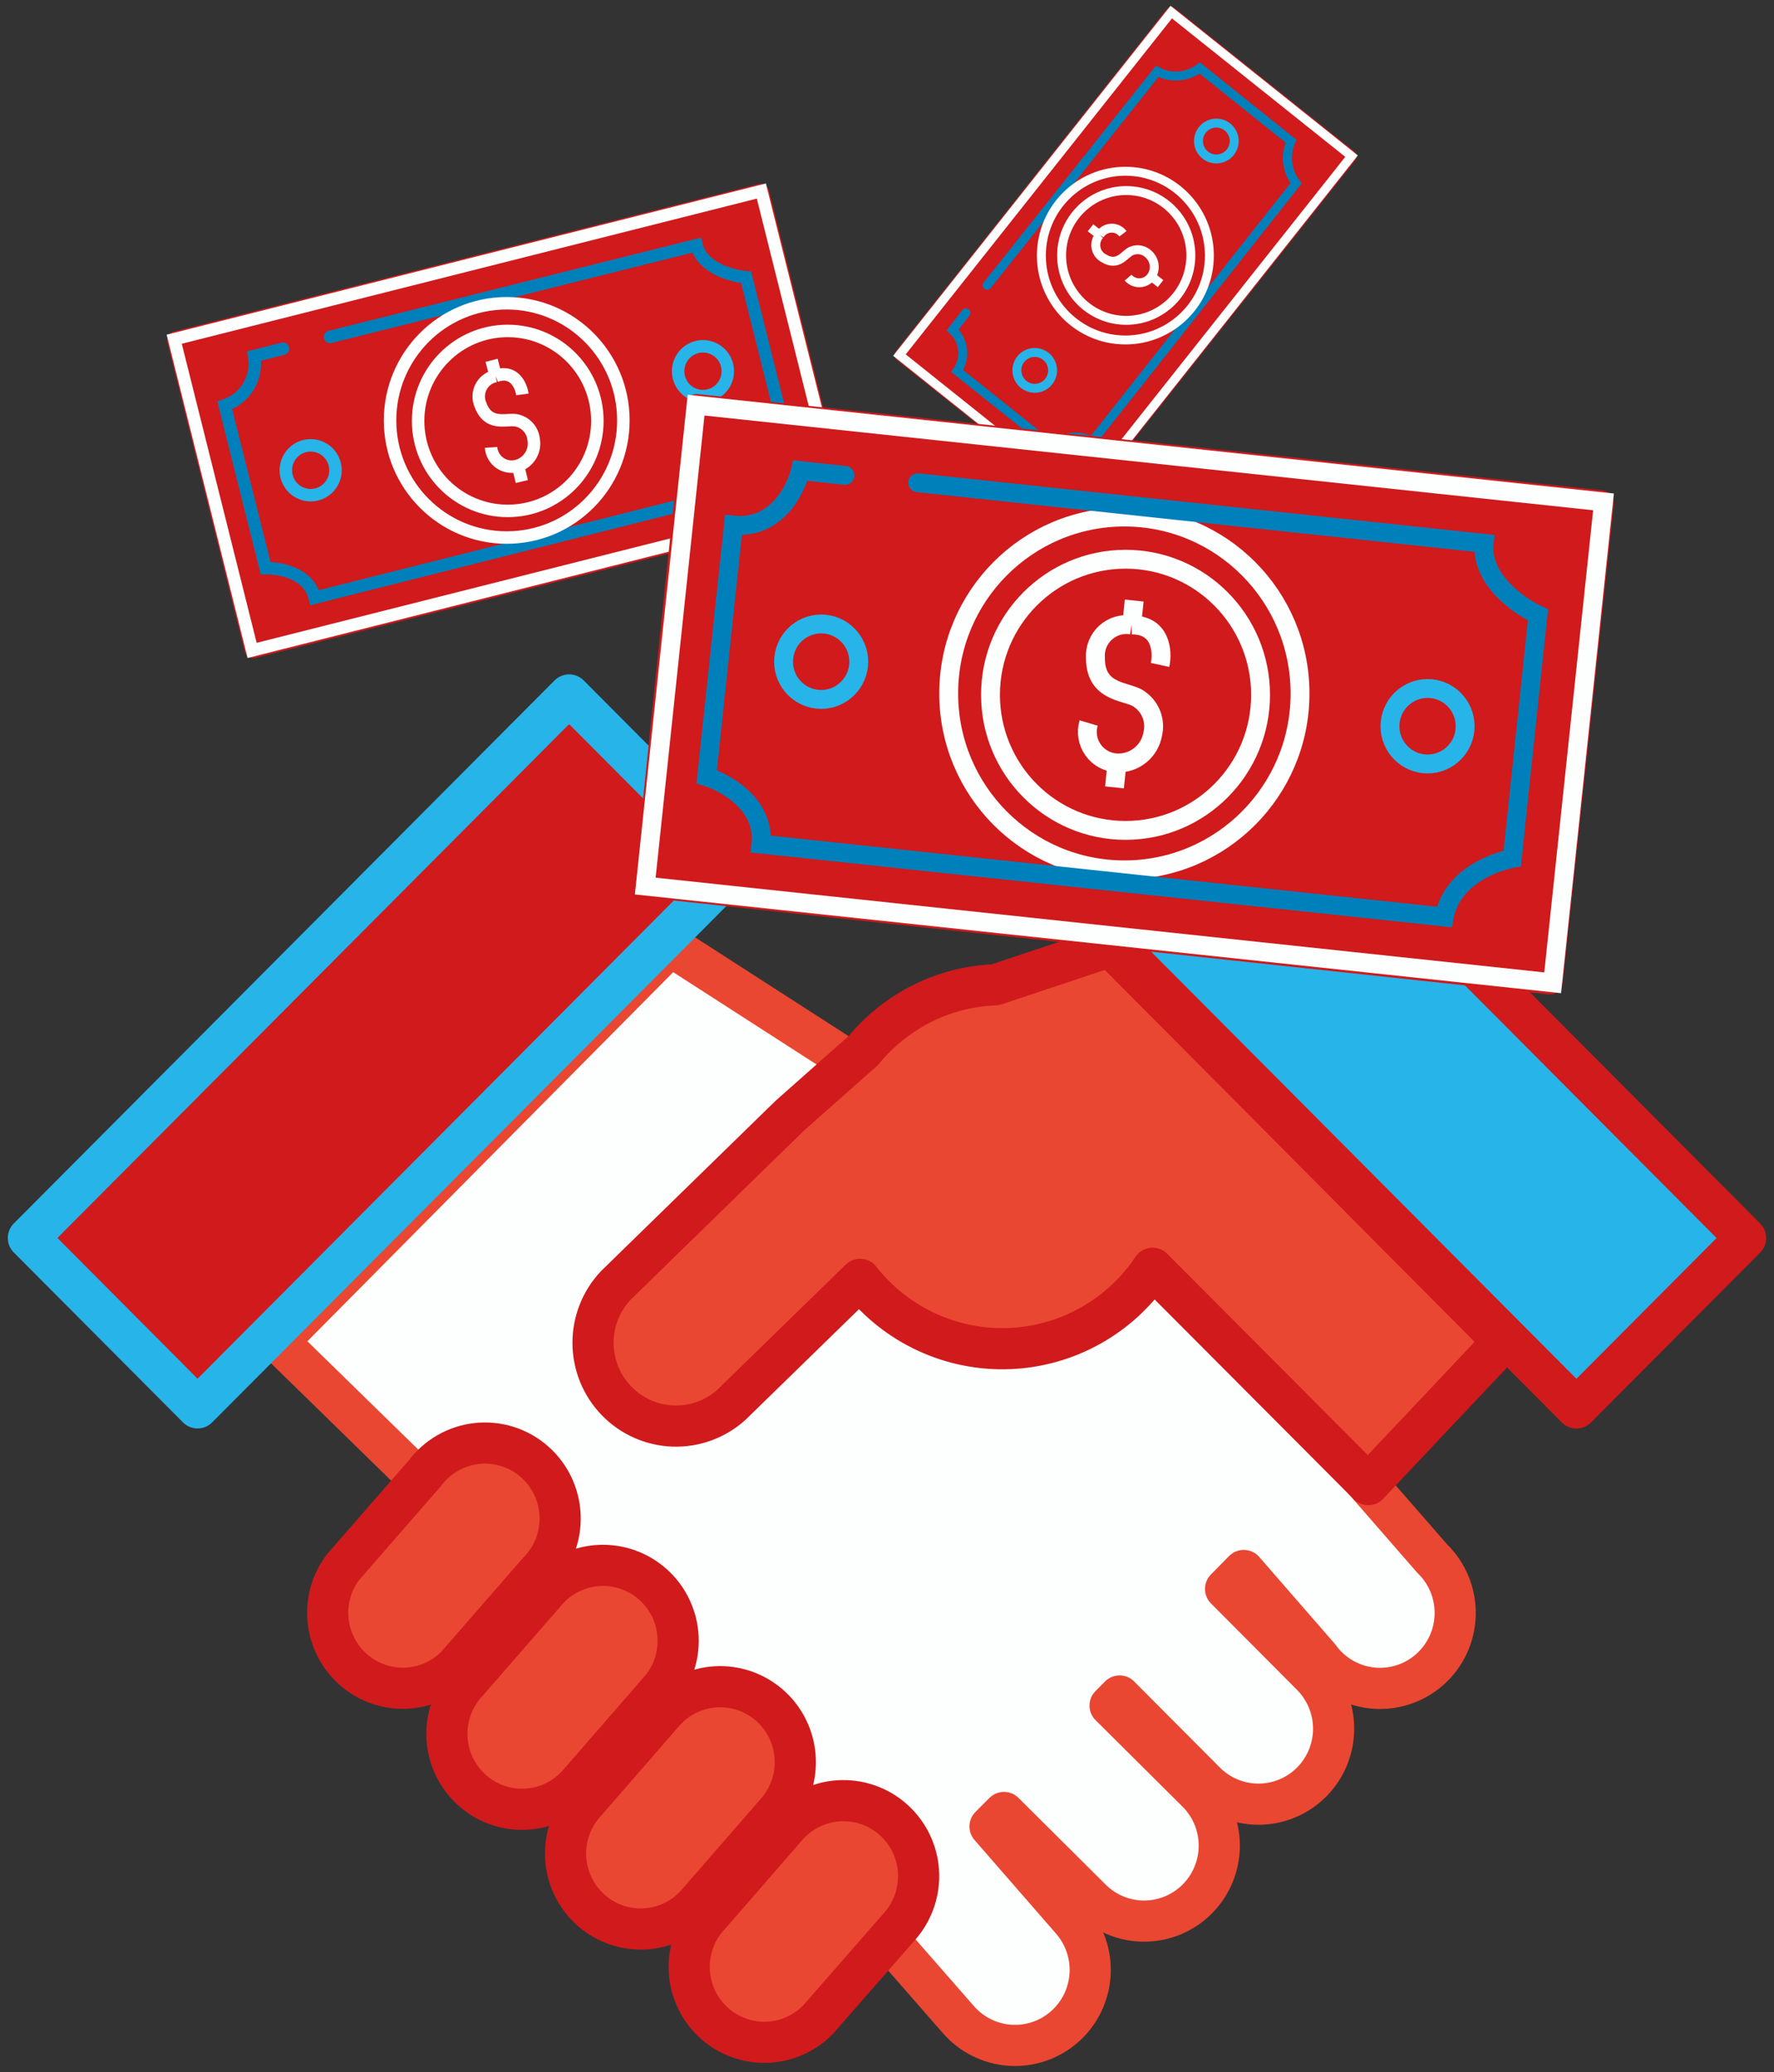 <svg width="125" height="146" viewBox="0 0 125 146" fill="none" xmlns="http://www.w3.org/2000/svg">
<rect x="0" y="0" width="125" height="146" fill="#333333" stroke="none"/>
<path d="M100.913 109.82L95.138 103.19L78.997 87.103L47.232 66.647L19.601 94.527L61.755 135.702L67.53 142.308C68.455 143.371 69.762 144.021 71.165 144.116C72.567 144.211 73.949 143.742 75.007 142.813C76.066 141.885 76.713 140.572 76.807 139.164C76.902 137.756 76.435 136.368 75.51 135.305L69.759 128.699L70.742 127.713L76.948 133.885C77.951 134.852 79.293 135.385 80.683 135.367C82.073 135.349 83.401 134.784 84.379 133.792C85.358 132.8 85.909 131.461 85.913 130.065C85.917 128.669 85.374 127.327 84.401 126.329L78.219 120.18L78.889 119.506L84.881 125.523C85.371 126.028 85.957 126.43 86.604 126.706C87.25 126.981 87.945 127.125 88.648 127.128C89.35 127.132 90.047 126.995 90.696 126.725C91.345 126.456 91.935 126.059 92.43 125.559C92.925 125.058 93.316 124.464 93.581 123.81C93.845 123.156 93.977 122.456 93.969 121.751C93.961 121.045 93.814 120.348 93.535 119.701C93.256 119.053 92.852 118.467 92.346 117.978L86.355 111.962L87.637 110.662L92.945 116.763C93.375 117.362 93.925 117.865 94.559 118.239C95.194 118.613 95.899 118.85 96.629 118.935C97.36 119.02 98.1 118.952 98.803 118.734C99.506 118.516 100.156 118.153 100.712 117.669C101.267 117.185 101.716 116.59 102.03 115.922C102.344 115.254 102.516 114.528 102.535 113.789C102.554 113.051 102.42 112.317 102.14 111.633C101.861 110.95 101.443 110.332 100.913 109.82Z" fill="#FDFEFE" stroke="#E94732" stroke-width="2.9" stroke-linejoin="round"/>
<path d="M40.102 48.97L2 87.232L13.921 99.204L52.024 60.942L40.102 48.97Z" fill="#D01A1C" stroke="#27B4E9" stroke-width="2.9" stroke-linejoin="round"/>
<path d="M105.922 94.527L78.242 66.683L70.13 69.391C67.868 69.473 65.67 70.168 63.768 71.4L63.444 71.617C62.465 72.292 61.586 73.102 60.832 74.023L55.644 78.62L43.398 90.568C42.357 91.667 41.779 93.127 41.787 94.644C41.794 96.16 42.385 97.615 43.437 98.704C44.488 99.792 45.918 100.43 47.428 100.484C48.937 100.537 50.408 100.002 51.534 98.991L60.604 90.147C61.848 91.734 63.447 93.004 65.273 93.852C67.098 94.7 69.098 95.103 71.108 95.026C73.117 94.95 75.081 94.397 76.837 93.413C78.594 92.43 80.094 91.042 81.214 89.365L96.408 104.61L105.922 94.527Z" fill="#E94732" stroke="#D01A1C" stroke-width="2.9" stroke-linejoin="round"/>
<path d="M37.909 110.771C38.425 110.256 38.829 109.639 39.097 108.96C39.365 108.281 39.491 107.554 39.467 106.824C39.443 106.094 39.269 105.377 38.957 104.717C38.644 104.057 38.2 103.469 37.651 102.99C37.103 102.51 36.462 102.149 35.768 101.929C35.074 101.709 34.343 101.635 33.62 101.711C32.896 101.788 32.196 102.013 31.563 102.373C30.93 102.733 30.378 103.22 29.941 103.804L24.153 110.446C23.348 111.522 22.978 112.864 23.119 114.203C23.261 115.542 23.902 116.777 24.915 117.659C25.927 118.542 27.235 119.006 28.575 118.958C29.915 118.91 31.186 118.353 32.134 117.401L37.909 110.771Z" fill="#E94732" stroke="#D01A1C" stroke-width="2.9" stroke-linejoin="round"/>
<path d="M63.42 135.702C64.344 134.64 64.811 133.251 64.717 131.843C64.622 130.435 63.975 129.123 62.916 128.194C61.858 127.265 60.476 126.797 59.074 126.892C57.672 126.986 56.364 127.637 55.44 128.699L49.664 135.341C48.838 136.415 48.453 137.766 48.587 139.116C48.72 140.466 49.362 141.714 50.382 142.604C51.402 143.494 52.722 143.96 54.072 143.905C55.422 143.85 56.7 143.278 57.644 142.308L63.42 135.702Z" fill="#E94732" stroke="#D01A1C" stroke-width="2.9" stroke-linejoin="round"/>
<path d="M46.633 118.929C47.481 117.858 47.886 116.501 47.763 115.138C47.64 113.776 46.999 112.513 45.973 111.613C44.947 110.713 43.615 110.245 42.254 110.305C40.893 110.366 39.608 110.95 38.665 111.938L32.89 118.568C32.411 119.09 32.041 119.703 31.802 120.371C31.562 121.039 31.459 121.748 31.496 122.457C31.534 123.166 31.713 123.86 32.023 124.498C32.332 125.136 32.765 125.706 33.297 126.173C33.829 126.641 34.449 126.997 35.12 127.22C35.791 127.443 36.499 127.529 37.204 127.473C37.909 127.417 38.595 127.22 39.222 126.893C39.85 126.566 40.406 126.117 40.858 125.571L46.633 118.929Z" fill="#E94732" stroke="#D01A1C" stroke-width="2.9" stroke-linejoin="round"/>
<path d="M54.817 127.568C55.7 126.502 56.133 125.131 56.023 123.748C55.914 122.365 55.271 121.08 54.232 120.167C53.192 119.253 51.839 118.783 50.459 118.858C49.08 118.932 47.784 119.545 46.848 120.565L41.073 127.207C40.19 128.274 39.757 129.645 39.866 131.028C39.975 132.41 40.618 133.695 41.658 134.609C42.697 135.522 44.051 135.992 45.43 135.918C46.809 135.843 48.105 135.23 49.041 134.21L54.817 127.568Z" fill="#E94732" stroke="#D01A1C" stroke-width="2.9" stroke-linejoin="round"/>
<path d="M123 87.237L84.897 48.975L72.976 60.947L111.079 99.209L123 87.237Z" fill="#27B4E9" stroke="#D01A1C" stroke-width="2.9" stroke-linejoin="round"/>
<path d="M63.192 25.363C63.147 25.328 63.109 25.284 63.081 25.234C63.053 25.184 63.035 25.129 63.028 25.072C63.022 25.015 63.026 24.957 63.042 24.901C63.058 24.846 63.085 24.794 63.12 24.75L82.197 0.66C82.233 0.616 82.277 0.579 82.327 0.552C82.377 0.525 82.433 0.508 82.49 0.502C82.546 0.496 82.604 0.502 82.658 0.519C82.713 0.536 82.764 0.564 82.808 0.6L95.425 10.671C95.514 10.745 95.571 10.849 95.584 10.964C95.598 11.078 95.566 11.194 95.497 11.285L76.409 35.35C76.373 35.395 76.329 35.432 76.278 35.459C76.228 35.486 76.173 35.503 76.116 35.509C76.059 35.514 76.002 35.509 75.947 35.492C75.892 35.475 75.842 35.447 75.798 35.411L63.192 25.363Z" fill="#D01A1C"/>
<path d="M68.057 22.042L67.123 23.246C67.515 23.609 67.764 24.102 67.823 24.635C67.883 25.168 67.749 25.704 67.446 26.145L74.096 31.452C74.472 31.094 74.952 30.868 75.466 30.807C75.981 30.746 76.5 30.854 76.948 31.115L91.327 12.91C91.002 12.497 90.797 12.002 90.733 11.48C90.67 10.958 90.751 10.429 90.968 9.95L84.533 4.788C84.109 5.112 83.601 5.307 83.07 5.349C82.539 5.392 82.007 5.281 81.537 5.028L69.555 20.105" stroke="#0080BB" stroke-width="0.63" stroke-linecap="round"/>
<path d="M79.296 23.956C82.565 23.956 85.216 21.294 85.216 18.011C85.216 14.729 82.565 12.067 79.296 12.067C76.027 12.067 73.377 14.729 73.377 18.011C73.377 21.294 76.027 23.956 79.296 23.956Z" stroke="#FDFEFE" stroke-width="0.63"/>
<path d="M79.356 22.572C81.871 22.572 83.909 20.525 83.909 17.999C83.909 15.474 81.871 13.427 79.356 13.427C76.841 13.427 74.803 15.474 74.803 17.999C74.803 20.525 76.841 22.572 79.356 22.572Z" stroke="#FDFEFE" stroke-width="0.63"/>
<path d="M72.909 27.361C73.604 27.361 74.168 26.795 74.168 26.097C74.168 25.4 73.604 24.834 72.909 24.834C72.215 24.834 71.651 25.4 71.651 26.097C71.651 26.795 72.215 27.361 72.909 27.361Z" stroke="#27B4E9" stroke-width="0.63"/>
<path d="M85.706 11.201C86.401 11.201 86.965 10.635 86.965 9.937C86.965 9.24 86.401 8.674 85.706 8.674C85.011 8.674 84.448 9.24 84.448 9.937C84.448 10.635 85.011 11.201 85.706 11.201Z" stroke="#27B4E9" stroke-width="0.63"/>
<path d="M82.528 0.852L63.376 25.021L76.08 35.173L95.232 11.003L82.528 0.852Z" stroke="#FDFEFE" stroke-width="0.63"/>
<path d="M79.128 16.471C79.03 16.342 78.902 16.238 78.755 16.169C78.608 16.101 78.447 16.069 78.285 16.078C78.123 16.086 77.966 16.134 77.827 16.217C77.688 16.3 77.571 16.416 77.486 16.555M77.486 16.555L76.839 16.05M77.486 16.555C77.378 16.673 77.298 16.814 77.252 16.968C77.206 17.122 77.196 17.284 77.223 17.442C77.25 17.6 77.312 17.75 77.406 17.88C77.499 18.01 77.621 18.117 77.762 18.192C78.817 18.854 79.284 17.819 79.751 17.674C79.953 17.593 80.175 17.573 80.388 17.618C80.602 17.663 80.797 17.771 80.949 17.927C81.158 18.122 81.291 18.386 81.324 18.67C81.357 18.954 81.288 19.241 81.129 19.479M81.129 19.479L81.776 19.985M81.129 19.479C81.038 19.61 80.919 19.717 80.78 19.794C80.641 19.872 80.487 19.916 80.329 19.924C80.171 19.932 80.012 19.904 79.867 19.841C79.721 19.779 79.591 19.684 79.487 19.564" stroke="#FDFEFE" stroke-width="0.63"/>
<path d="M11.788 24.1C11.768 24.023 11.763 23.944 11.774 23.865C11.785 23.787 11.812 23.711 11.852 23.643C11.892 23.575 11.945 23.515 12.008 23.468C12.071 23.42 12.143 23.386 12.219 23.366L53.451 12.97C53.605 12.933 53.767 12.957 53.903 13.038C54.039 13.119 54.139 13.25 54.181 13.403L59.633 35.218C59.67 35.374 59.644 35.539 59.561 35.676C59.478 35.813 59.345 35.912 59.19 35.952L17.971 46.36C17.894 46.38 17.813 46.384 17.735 46.372C17.656 46.361 17.58 46.333 17.512 46.292C17.444 46.25 17.385 46.196 17.338 46.131C17.291 46.066 17.258 45.993 17.24 45.915L11.788 24.1Z" fill="#D01A1C"/>
<path d="M19.936 24.569L17.911 25.087C18.038 25.82 17.898 26.574 17.518 27.212C17.137 27.85 16.541 28.33 15.838 28.564L18.714 40.031C19.685 40.031 21.722 40.332 22.177 42.113L53.331 34.255C52.96 31.981 55.356 30.646 55.356 30.646L52.576 19.54C51.582 19.455 49.485 18.902 49.078 17.277L23.256 23.739" stroke="#0080BB" stroke-width="0.88" stroke-linecap="round"/>
<path d="M35.704 37.877C40.244 37.877 43.924 34.182 43.924 29.623C43.924 25.064 40.244 21.369 35.704 21.369C31.165 21.369 27.484 25.064 27.484 29.623C27.484 34.182 31.165 37.877 35.704 37.877Z" stroke="#FDFEFE" stroke-width="0.88"/>
<path d="M35.777 36C39.264 36 42.091 33.161 42.091 29.659C42.091 26.157 39.264 23.318 35.777 23.318C32.289 23.318 29.462 26.157 29.462 29.659C29.462 33.161 32.289 36 35.777 36Z" stroke="#FDFEFE" stroke-width="0.88"/>
<path d="M21.889 34.893C22.855 34.893 23.639 34.107 23.639 33.136C23.639 32.166 22.855 31.38 21.889 31.38C20.923 31.38 20.14 32.166 20.14 33.136C20.14 34.107 20.923 34.893 21.889 34.893Z" stroke="#27B4E9" stroke-width="0.88"/>
<path d="M49.532 27.914C50.498 27.914 51.282 27.128 51.282 26.157C51.282 25.187 50.498 24.401 49.532 24.401C48.566 24.401 47.783 25.187 47.783 26.157C47.783 27.128 48.566 27.914 49.532 27.914Z" stroke="#27B4E9" stroke-width="0.88"/>
<path d="M53.646 13.46L12.275 23.903L17.764 45.83L59.135 35.387L53.646 13.46Z" stroke="#FDFEFE" stroke-width="0.88"/>
<path d="M36.807 27.794C36.723 27.156 36.208 26.013 34.926 26.494M34.926 26.494L34.639 25.387M34.926 26.494C34.708 26.535 34.503 26.625 34.325 26.757C34.146 26.889 34 27.06 33.898 27.257C33.795 27.454 33.738 27.672 33.732 27.894C33.725 28.116 33.769 28.337 33.86 28.54C34.459 30.152 35.849 29.418 36.496 29.647C36.786 29.728 37.045 29.894 37.241 30.123C37.438 30.352 37.562 30.634 37.598 30.934C37.676 31.329 37.607 31.738 37.403 32.084C37.2 32.43 36.877 32.689 36.496 32.812M36.496 32.812L36.771 33.931M36.496 32.812C36.286 32.88 36.064 32.899 35.845 32.868C35.627 32.837 35.419 32.756 35.236 32.632C35.054 32.508 34.902 32.343 34.792 32.151C34.682 31.959 34.617 31.745 34.602 31.524" stroke="#FDFEFE" stroke-width="0.88"/>
<path d="M48.19 28.576C48.22 28.337 48.342 28.118 48.53 27.968C48.718 27.817 48.957 27.746 49.197 27.77L112.907 34.556C113.147 34.584 113.366 34.705 113.517 34.895C113.667 35.084 113.737 35.326 113.71 35.567L110.115 69.258C110.085 69.498 109.963 69.716 109.775 69.867C109.587 70.017 109.348 70.088 109.109 70.064L45.494 63.242C45.376 63.23 45.261 63.195 45.156 63.138C45.052 63.081 44.96 63.004 44.885 62.911C44.81 62.818 44.755 62.711 44.721 62.597C44.688 62.482 44.678 62.362 44.691 62.243L48.19 28.576Z" fill="#D01A1C"/>
<path d="M79.225 61.293C86.061 61.293 91.603 55.728 91.603 48.863C91.603 41.998 86.061 36.433 79.225 36.433C72.389 36.433 66.847 41.998 66.847 48.863C66.847 55.728 72.389 61.293 79.225 61.293Z" stroke="#FDFEFE" stroke-width="1.33"/>
<path d="M79.308 58.513C84.562 58.513 88.822 54.236 88.822 48.959C88.822 43.683 84.562 39.405 79.308 39.405C74.053 39.405 69.793 43.683 69.793 48.959C69.793 54.236 74.053 58.513 79.308 58.513Z" stroke="#FDFEFE" stroke-width="1.33"/>
<path d="M59.538 33.497L56.399 33.16C56.063 34.568 54.637 37.312 51.678 36.999L49.796 54.735C51.198 55.168 53.906 56.732 53.619 59.476L101.764 64.614C102.411 61.208 106.557 60.486 106.557 60.486L108.366 43.328C107 42.69 104.316 40.813 104.58 38.286L64.666 34.015" stroke="#0080BB" stroke-width="1.33" stroke-linecap="round"/>
<path d="M57.861 49.284C59.323 49.284 60.509 48.094 60.509 46.625C60.509 45.156 59.323 43.966 57.861 43.966C56.398 43.966 55.212 45.156 55.212 46.625C55.212 48.094 56.398 49.284 57.861 49.284Z" stroke="#27B4E9" stroke-width="1.33"/>
<path d="M100.589 53.832C102.051 53.832 103.237 52.642 103.237 51.173C103.237 49.705 102.051 48.514 100.589 48.514C99.126 48.514 97.94 49.705 97.94 51.173C97.94 52.642 99.126 53.832 100.589 53.832Z" stroke="#27B4E9" stroke-width="1.33"/>
<path d="M49.048 28.548L45.466 62.434L109.404 69.25L112.987 35.364L49.048 28.548Z" stroke="#FDFEFE" stroke-width="1.33"/>
<path d="M81.74 46.853C81.944 45.915 81.812 44.026 79.739 44.038M79.739 44.038L79.919 42.317M79.739 44.038C79.411 43.982 79.075 44.002 78.756 44.096C78.437 44.19 78.143 44.356 77.897 44.581C77.651 44.806 77.46 45.084 77.337 45.394C77.213 45.705 77.162 46.039 77.187 46.372C77.187 48.971 79.583 48.646 80.338 49.308C80.706 49.576 80.987 49.948 81.145 50.376C81.303 50.805 81.331 51.27 81.225 51.715C81.124 52.304 80.813 52.836 80.35 53.213C79.887 53.589 79.304 53.783 78.709 53.76M78.709 53.76L78.529 55.481M78.709 53.76C78.377 53.747 78.052 53.657 77.76 53.498C77.467 53.34 77.215 53.116 77.022 52.844C76.829 52.573 76.7 52.26 76.646 51.931C76.591 51.602 76.612 51.264 76.708 50.945" stroke="#FDFEFE" stroke-width="1.33"/>
</svg>
